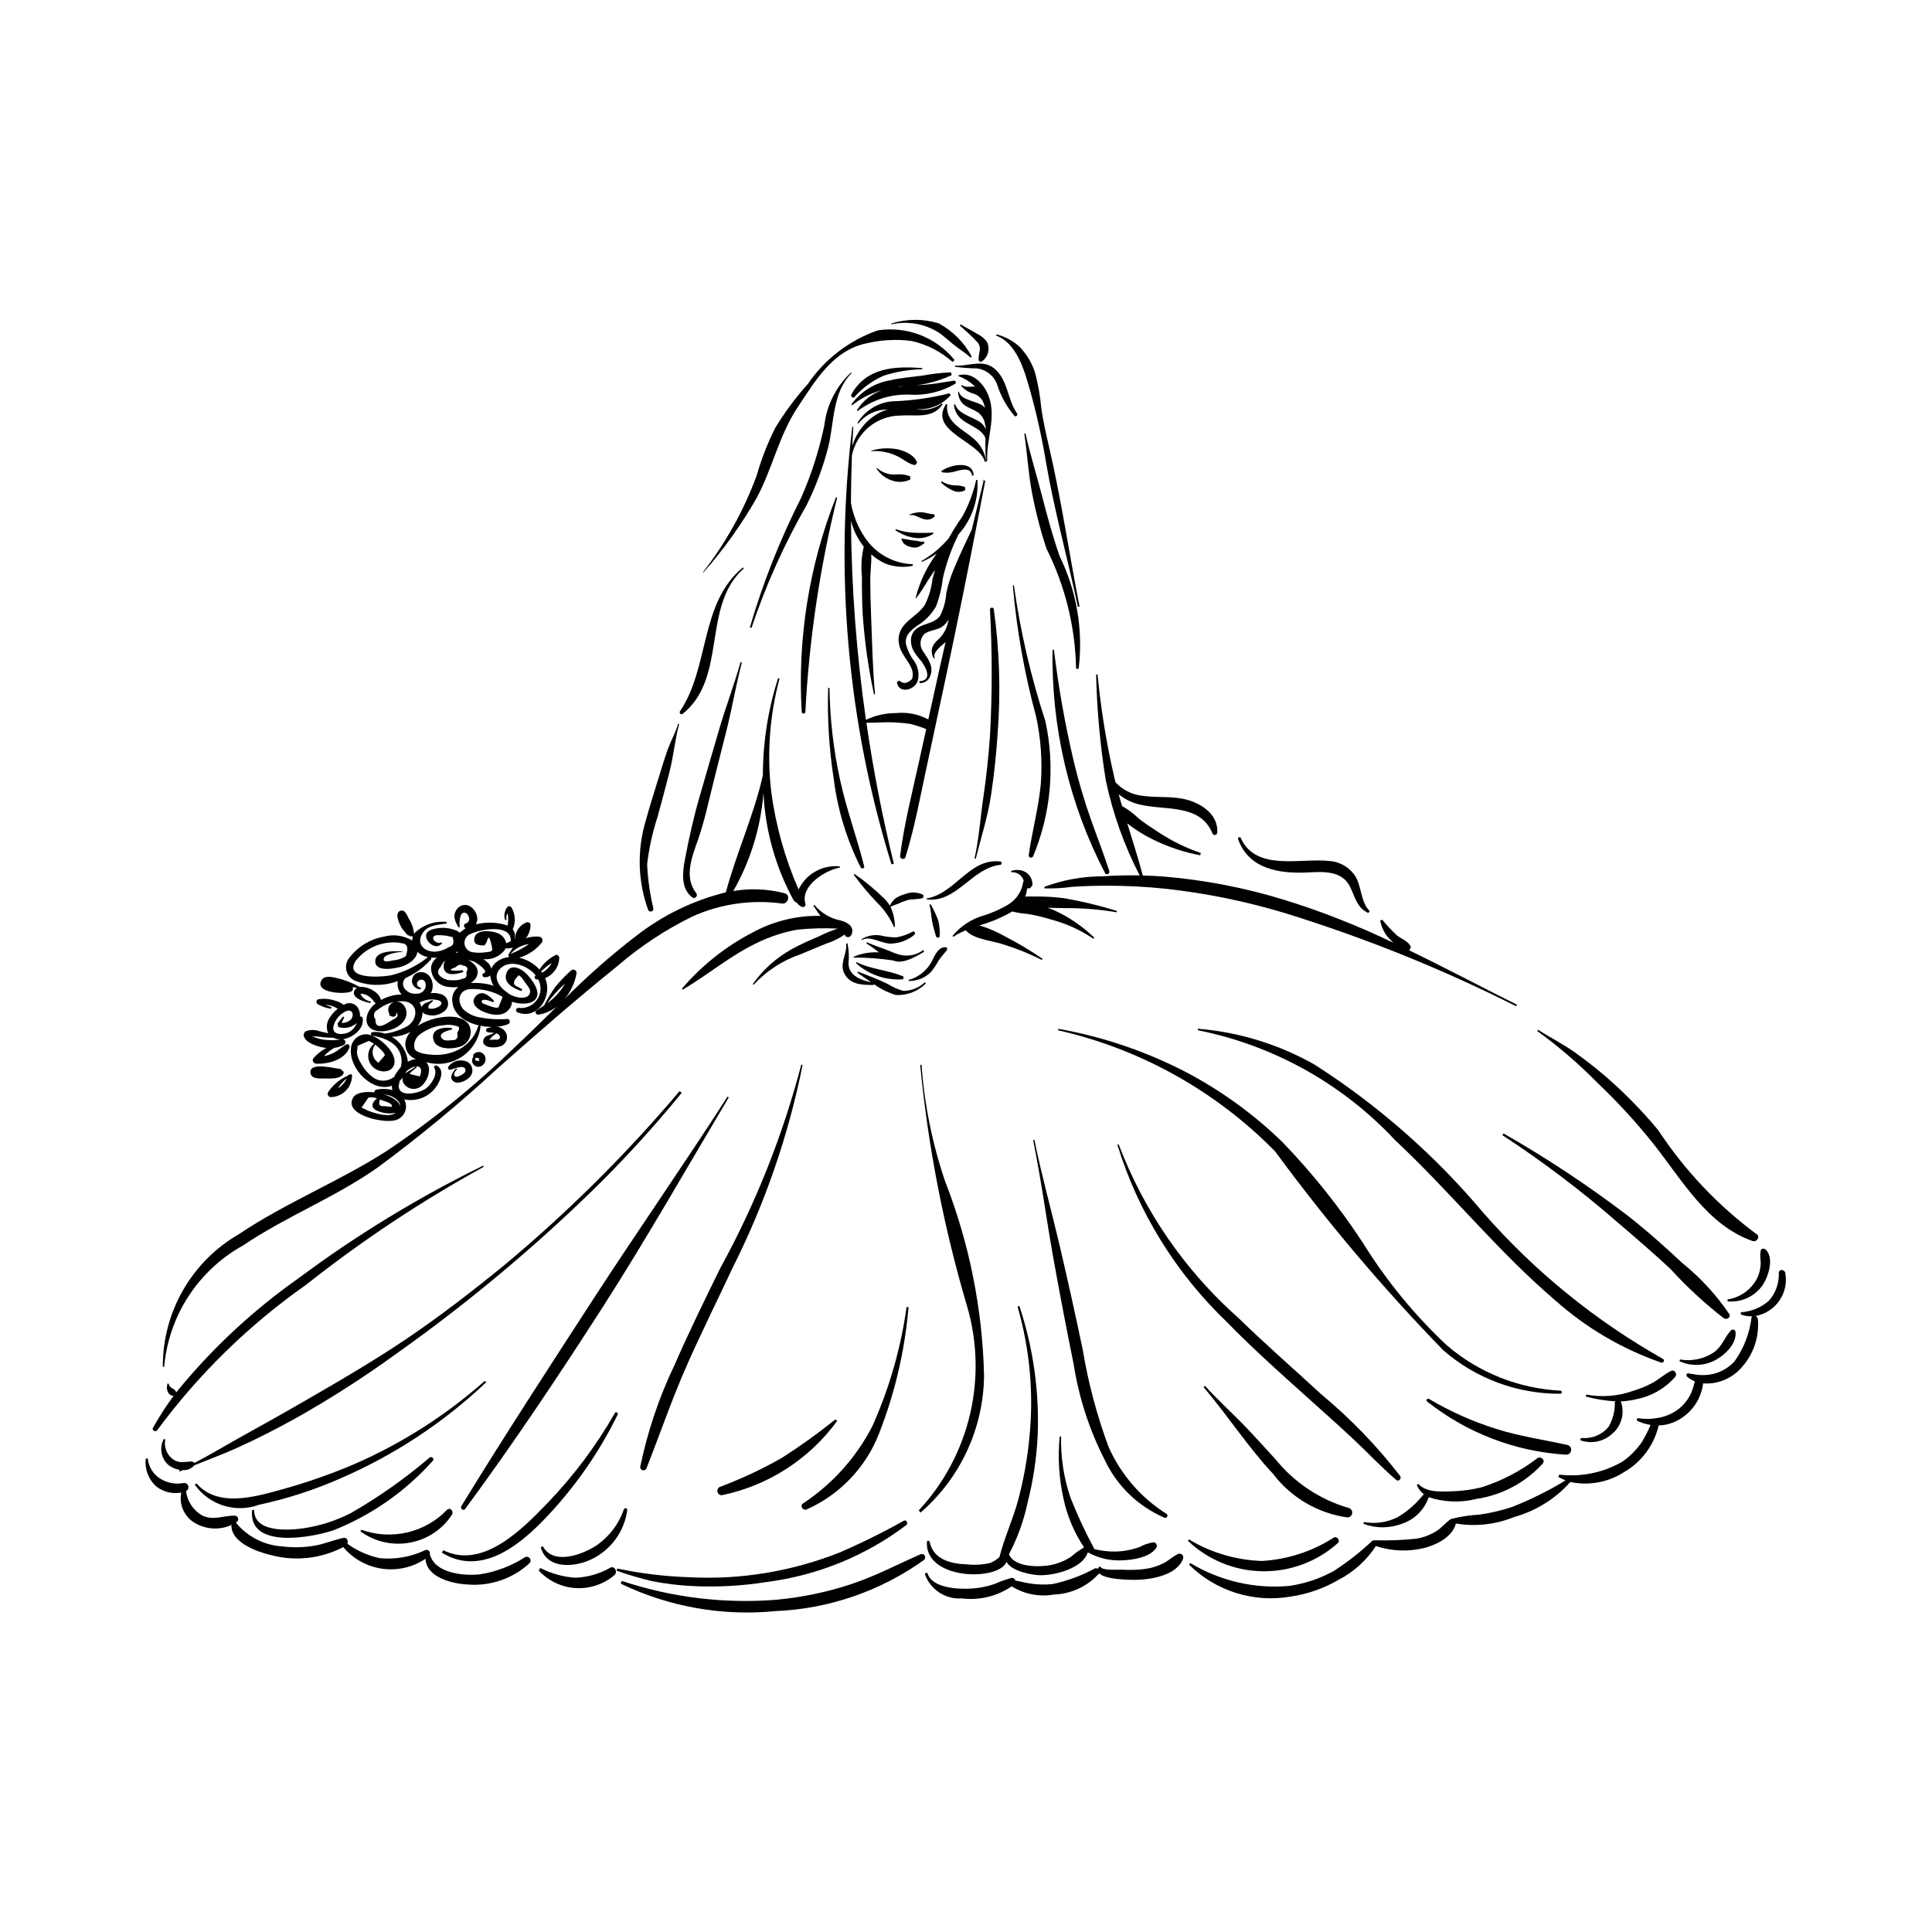 <?xml version="1.0" encoding="UTF-8"?>
<!-- Uploaded to: ICON Repo, www.iconrepo.com, Generator: ICON Repo Mixer Tools -->
<svg fill="#000000" width="800px" height="800px" version="1.1" viewBox="144 144 512 512" xmlns="http://www.w3.org/2000/svg">
 <g>
  <path d="m406.04 249.05c-1.148-3.207-4.363-6.723-8.07-5.57v0.195c1.676 0.586 3.199 1.547 4.453 2.809l-0.066-0.012c-1.039-0.102-2.578 0.344-3.426-0.445l-0.203 0.211c0.816 1 1.926 1.715 3.172 2.043 1.523 0.441 2.672 1.695 2.977 3.25l0.07 0.09 0.082 0.461-0.402-0.414c-1.57-1.398-6.059-1.539-6.496-3.867l-0.188 0.023c-0.074 1.645 0.82 3.184 2.285 3.934 0.938 0.551 1.98 0.879 2.887 1.492l-0.004 0.004c1.16 0.816 1.883 2.113 1.977 3.527l0.129 0.203-0.012 0.758v-0.004c-0.332-0.859-0.945-1.578-1.738-2.047-1.984-1.285-5.566-2.016-6.34-4.547l-0.324 0.09c0.16 1.766 1.121 3.359 2.606 4.324 1.684 1.195 5.094 2.438 5.742 4.594h0.004c-0.059 2.031-0.004 4.062 0.16 6.086l0.312-0.043c-0.293-5.785 2.465-11.414 0.414-17.145z"/>
  <path d="m388.43 241.55c-7.352-0.555-14.746-0.191-18.789 6.926-0.27 0.473 0.281 1.23 0.766 0.758 2.16-2.434 4.816-4.371 7.793-5.684 3.312-1.051 6.758-1.625 10.234-1.703z"/>
  <path d="m405.11 271.37-0.43-0.051-0.035 0.145v-0.008l-0.246-0.258-0.066 0.066 0.258 0.246h0.047l-3.106 12.828c-1.664 3.57-3.418 7.102-4.883 10.777-0.793 1.922-1.41 3.91-1.848 5.941-0.141 2.117-0.699 4.188-1.637 6.09-1.93 2.82-6.648 1.715-7.648 5.586v-0.004c-0.27 1.375-0.008 2.801 0.734 3.992 0.488 0.801 1.059 1.555 1.699 2.242 1.031 1.242 3.606 5.359-0.277 5.562l0.004 0.492c2.559 0.141 3.629-2.602 2.973-4.762-0.301-0.859-0.711-1.676-1.223-2.43l-0.938-1.418c-0.871-1.398-0.68-3.211 0.473-4.394 1.43-1.117 3.629-0.93 5.098-2.215 0.547-0.484 1.008-1.062 1.363-1.699l-0.184 0.785c-0.34 1.645-1.148 3.152-2.332 4.344-0.656 0.527-1.211 1.164-1.648 1.887-0.516 1.09-0.43 2.371 0.223 3.391l0.254-0.152c-0.668-1.293 1.273-2.852 2.848-4.195l-1.551 6.84-3.023 13.664h0.004c-2.652-1.422-5.676-2.008-8.668-1.68-2.719-0.004-5.406 0.605-7.859 1.793-2.512-17.477-3.84-35.102-3.969-52.754 0.602 2.363 1.668 4.582 3.137 6.527l0.258 0.316c-0.617 2.606-0.781 5.293-0.492 7.953-0.016 3.316 0.031 6.641 0.203 9.953 0.488 7.144 1.488 14.246 2.992 21.25l0.285-0.039c-0.645-6.766-0.781-13.645-1.043-20.441-0.133-3.484-0.227-6.973-0.215-10.457 0.008-1.859 0.371-4.121 0.238-6.168v-0.004c1.074 0.941 2.266 1.738 3.547 2.367 2.375 0.961 4.981 1.191 7.488 0.668l-0.059-0.414v-0.004c-5.082-0.184-9.77-2.789-12.609-7.008-1.891-2.793-3.168-5.957-3.746-9.285 0.023-4.176 0.109-8.355 0.262-12.531 1.238-6.102 6.57-10.512 12.797-10.578 4.086-0.289 8.547 0.965 11.258-2.961l-0.25-0.246c-1.93 1.453-4.391 2.004-6.754 1.508 3.465 0.289 6.859-1.094 9.141-3.719l-0.367-0.469c-4.961 1.25-10.043 1.957-15.16 2.113-3.801 0.344-7.215 2.473-9.199 5.734l0.23 0.172h-0.004c1.879-2.375 4.75-3.75 7.777-3.727-0.879 0.246-1.727 0.594-2.523 1.035-3.312 1.887-5.762 4.984-6.832 8.641l0.254-5.09-0.258-0.031c-4.773 38.957-1.238 78.484 10.379 115.98l0.625-0.168c-3.023-12.332-5.445-24.781-7.273-37.352 2.539 0.008 5.066-0.234 7.609-0.09 1.355 0.059 2.707 0.191 4.047 0.391 1.426 0.363 2.828 0.82 4.191 1.371l-1.914 8.66c-1.812 8.262-3.941 16.535-5 24.938-0.102 0.805 1.156 1.168 1.41 0.355 2.438-7.82 3.902-15.941 5.629-23.941 1.824-8.477 3.641-16.957 5.441-25.438 2.883-13.621 5.641-27.266 8.273-40.941l0.035-0.125v-0.062z"/>
  <path d="m387.04 266.7c-0.469-2.012-3.203-3.168-5.039-3.598h0.004c-2.367-0.477-4.816-0.363-7.129 0.332l0.035 0.125c2.371-0.164 4.742 0.297 6.879 1.336 1.531 0.695 3.035 2.18 4.719 2.352z"/>
  <path d="m393.47 268.86 0.078 0.281c1.043 0.207 2.117 0.176 3.148-0.094 1.621-0.359 4.492-1.59 4.938 1.02l0.383-0.055c-0.141-4.211-6.422-2.82-8.547-1.152z"/>
  <path d="m385.22 270.24c-1.18-0.473-2.453-0.645-3.715-0.504-1.855 0.156-3.691-0.461-5.082-1.703l-0.145 0.113c0.914 1.473 2.309 2.586 3.949 3.144 1.625 0.617 3.43 0.543 4.996-0.215z"/>
  <path d="m399.71 273.05c-0.891-0.301-1.824-0.441-2.762-0.414-1.211-0.059-2.383-0.434-3.406-1.082l-0.203 0.262c0.93 0.941 2.035 1.691 3.254 2.207 1.035 0.48 2.238 0.426 3.223-0.145z"/>
  <path d="m391.57 280.29c-1.176-0.035-2.356-0.508-3.559-0.551v-0.004c-1.039 0.02-2.062 0.234-3.023 0.637l0.043 0.148c1.371-0.301 2.594 0.805 3.906 1.082 1 0.285 2.074-0.012 2.785-0.766z"/>
  <path d="m402.14 260.36c-2.949-2.644-7.668-4.383-7.125-9.168l-0.293-0.117c-4.801 7.289 9.074 9.957 10.25 15.316l0.352-0.051c-0.262-2.328-1.402-4.465-3.184-5.981z"/>
  <path d="m396.79 244.89c-2.41 0.332-4.731 0.812-7.168 1.016-2.621 0.219-5.277 0.281-7.887 0.621l1.039-0.172c4.641 0.016 9.227-0.988 13.438-2.941l-0.203-0.75h0.004c-2.531 0.129-5.047 0.418-7.539 0.875-2.852 0.359-5.719 0.59-8.523 1.23-4.16 0.688-7.879 3-10.336 6.43l0.203 0.203v-0.004c2.379-1.91 5.144-3.285 8.105-4.027-2.848 0.914-5.277 2.816-6.844 5.363l0.203 0.203-0.004-0.004c3.957-3 8.832-4.535 13.797-4.348 4.215 0.266 8.414-0.738 12.059-2.879 0.156-0.129 0.211-0.348 0.133-0.539-0.078-0.188-0.273-0.301-0.477-0.277z"/>
  <path d="m402.7 271.16c-0.754 3.43-2.004 6.731-3.703 9.805-1.301 1.812-2.492 3.703-3.562 5.664-2.039 2.434-4.5 4.484-7.262 6.059l0.125 0.215v-0.004c1.383-0.602 2.703-1.34 3.941-2.195-2.644 3.539-4.555 7.574-5.613 11.867l0.094 0.039c1.57-1.953 2.769-4.227 4.18-6.301l0.906-1.305-0.699 2.519h0.004c-0.281 2.359-0.965 4.656-2.023 6.785-2.051 3.199-6.477 4.402-6.945 8.664v0.004c-0.086 1.504 0.305 3 1.109 4.277 0.664 1.219 1.605 2.285 2.16 3.566h-0.004c0.508 0.953 0.617 2.062 0.312 3.098-1.258 1.258-2.379 1.41-3.363 0.449l-0.668 0.395c0.426 3.203 4.617 2.215 5.504-0.258 0.484-1.785 0.168-3.691-0.863-5.227-1.066-1.383-1.832-2.973-2.254-4.664-0.254-2.293 1.219-3.481 2.891-4.723h-0.004c2.09-1.254 3.828-3.012 5.062-5.113 0.922-2.391 1.535-4.894 1.82-7.441 0.91-4.066 2.316-8.008 4.184-11.73l1.008-1.211c2.867-3.777 4.285-8.461 3.988-13.195z"/>
  <path d="m391.29 285.14c-1.656 0.098-3.312 0.113-4.973 0.043-1.676-0.047-3.332-0.367-4.906-0.949l-0.141 0.25c1.457 1.031 3.133 1.723 4.891 2.019 1.812 0.328 3.676-0.051 5.211-1.062z"/>
  <path d="m388.87 287.52c-0.586 0.059-1.18-0.004-1.746-0.176l-1.574-0.168-1.355-0.27-1.223-0.168-0.129 0.172c0.309 0.383 0.297 0.777 0.707 1.152 0.508 0.445 1.121 0.754 1.785 0.902 0.645 0.184 1.328 0.188 1.973 0.012 0.617-0.285 1.191-0.648 1.719-1.074z"/>
  <path d="m369.52 242.72c-3.945 3.695-6.449 8.672-7.07 14.043-1.367 6.566-3.418 12.969-6.113 19.109-5.59 11.027-10.145 22.547-13.617 34.41l0.441 0.109c3.769-11.273 8.648-22.145 14.562-32.461 2.473-4.965 4.418-10.176 5.797-15.551 1.562-6.465 1.082-14.484 6.156-19.465z"/>
  <path d="m365.55 275.76c-7.141 18.094-10.238 37.531-9.082 56.945 0.043 0.234 0.246 0.406 0.484 0.402 0.238-0.004 0.441-0.176 0.477-0.41 0.996-19.164 3.816-38.188 8.422-56.816z"/>
  <path d="m413.52 253.55c-2.461-3.5-2.359-8.312-5.488-11.422-3.254-3.234-7.031-1.031-10.941-1.223l-0.031 0.293c1.918 0.262 3.852 0.406 5.789 0.434 2.492 0.289 4.598 1.977 5.422 4.344 0.961 3.027 2.519 5.832 4.586 8.25 0.41 0.371 0.961-0.258 0.664-0.676z"/>
  <path d="m424.8 291.37c-1.812-5.254-3.277-10.578-4.66-15.961-1.41-5.504-3.144-10.992-4.379-16.535l-0.312 0.043c0.781 5.262 1.074 10.547 2.066 15.789h0.004c0.949 4.977 2.223 9.883 3.812 14.691 4.906 9.789 7.582 20.547 7.832 31.496-0.051 0.473 0.605 0.523 0.715 0.086v-0.004c1.191-10.152-0.574-20.43-5.078-29.605z"/>
  <path d="m388.73 381.19c-1.504-0.805-3.289-0.898-4.863-0.246-0.941 0.242-1.832 0.645-2.637 1.188-0.586 0.527-1.062 1.164-1.41 1.871-0.426-0.688-0.93-1.324-1.504-1.891-2.434-2.379-5.055-4.551-7.844-6.504l-0.219 0.219v0.004c1.871 2.543 3.898 4.965 6.074 7.254 1.953 1.875 3.516 4.121 4.598 6.606l0.234-0.062c-0.012-1.844-0.414-3.66-1.176-5.34 0.66-0.305 1.344-0.566 2.035-0.789 0.773-0.379 1.574-0.695 2.398-0.945 1.391-0.359 2.859-0.145 4.215-0.586z"/>
  <path d="m392.68 388.05c-0.551-1.539-1.242-3.023-2.07-4.434l-0.301 0.125c0.402 1.418 0.453 2.992 0.711 4.445 0.238 1.355 0.668 2.562 1.008 3.887 0.129 0.492 0.98 0.605 0.988-0.012l-0.004 0.004c0.094-1.348-0.02-2.699-0.332-4.016z"/>
  <path d="m388.7 395.76c-1.676 1.254-3.801 1.742-5.852 1.348-0.961-0.215-1.891-0.531-2.781-0.945-2.066-0.863-4.277-1.488-6.281-2.453l-0.172 0.301v0.004c1.164 0.73 2.281 1.523 3.352 2.383-2.316-0.148-4.637 0.242-6.773 1.148l0.062 0.227c3.477-0.02 6.953 0.234 10.391 0.754l0.66 0.203c2.438 0.609 5.543-1.324 7.594-2.496z"/>
  <path d="m385.86 390.89c-1.336 0.746-2.785 1.258-4.289 1.52-1.438 0.004-2.867-0.168-4.262-0.508-1.742-0.289-3.527 0.07-5.019 1.016l0.145 0.188c2.207-1.336 5.512 1.25 8.035 0.938h0.004c2.152-0.129 4.207-0.945 5.859-2.332 0.355-0.355 0.066-1.047-0.473-0.82z"/>
  <path d="m383.45 402.8c-3.938-1.715-8.539-1.867-12.457-3.82l-0.145 0.262h-0.004c3.41 3.086 7.938 4.629 12.52 4.273z"/>
  <path d="m394.49 395.02c-1.824 0.027-2.621 1.945-3.348 3.332-1.227 2.629-3.551 4.59-6.356 5.352v0.262-0.004c2.231 0.062 4.383-0.805 5.945-2.394 0.75-0.91 1.406-1.895 1.961-2.934 0.652-1.059 1.512-1.867 2.242-2.852h0.004c0.109-0.156 0.117-0.363 0.023-0.527-0.098-0.164-0.281-0.258-0.473-0.234z"/>
  <path d="m389.09 404.3c-1.543 1.477-3.598 2.301-5.734 2.293-1.434-0.402-2.801-1.012-4.059-1.812-2.578-1.25-5.238-2.254-7.902-3.289l-0.172 0.301 3.648 2.519c-2.789-0.574-6.019-1.781-6.008-5.094 0.18-1.75 0.09-3.519-0.266-5.242l-0.352 0.102c0.324 2.922-2.066 5.398-0.289 8.262 1.66 2.68 4.676 2.676 7.481 2.684l0.27-0.145c1.73 1.234 3.648 2.184 5.68 2.805 2.965 0.16 5.859-0.945 7.961-3.043z"/>
  <path d="m440 385.41c-4.633-1.441-9.355-2.578-14.141-3.398-2.473-0.312-4.965-0.453-7.457-0.418-0.938 0-1.844-0.043-2.719 0.02 0.277-0.695 0.449-1.43 0.512-2.176l0.875-0.066-0.07 0.023 0.617-0.816h-0.004c0.07-1.43-0.66-2.781-1.895-3.508-1.16-0.602-2.519-0.695-3.75-0.258l0.047 0.336c1.277-0.105 2.492 0.57 3.078 1.715l0.203 0.586-0.133 0.266-0.004-0.004c-0.328 2.356-1.648 4.457-3.625 5.773l-0.078 0.027-0.328 0.25h-0.004c-2.004 1.188-4.137 2.137-6.356 2.832-3.277 0.91-6.191 2.809-8.348 5.441l0.23 0.227c1.039-0.695 2.152-1.273 3.32-1.719l0.047 0.074c1.941 2.242 6.598 2.621 9.363 3.508v-0.004c3.691 1.117 7.277 2.547 10.727 4.273l0.172-0.301c-3.234-2.211-6.606-4.219-10.086-6.016-2.098-1.191-4.324-2.141-6.637-2.828 3.043-0.863 5.965-2.106 8.699-3.695 1.305 0.328 2.637 0.539 3.981 0.633 2.164 0.355 4.297 0.863 6.391 1.52 3.977 1.055 7.746 2.773 11.152 5.082l0.219-0.293v0.004c-3.156-3.07-6.828-5.562-10.848-7.363l-1.488-0.566 4.422 0.094c4.633-0.043 9.262 0.324 13.828 1.102z"/>
  <path d="m409.07 372.3c-8.141-0.965-11.934 8.547-19.48 9.789v0.262c7.941 0.961 11.945-8.332 19.488-9.152v-0.004c0.219-0.035 0.383-0.227 0.379-0.449 0-0.223-0.164-0.414-0.387-0.445z"/>
  <path d="m407.36 305.42c-0.059-0.258-0.305-0.43-0.566-0.391-0.262 0.035-0.453 0.266-0.441 0.531 0.613 11.176 0.613 22.379 0 33.555-0.387 5.348-0.949 10.68-1.73 15.988-0.801 5.434-1.176 11.051-2.356 16.41l0.324 0.039c1.398-5.644 3.156-10.977 4.031-16.75 0.828-5.481 1.418-10.988 1.77-16.523v-0.008c0.836-10.957 0.492-21.969-1.031-32.852z"/>
  <path d="m421.03 335.08c-3.84-11.719-6.629-23.758-8.336-35.969l-0.285 0.039c1.02 11.758 3.09 23.398 6.18 34.789 1.262 5.867 1.676 11.883 1.234 17.867-0.594 6.367-2.328 12.512-3.203 18.824h-0.004c-0.023 0.301 0.168 0.574 0.461 0.645 0.289 0.074 0.594-0.074 0.711-0.348 4.731-11.336 5.859-23.848 3.242-35.848z"/>
  <path d="m366.57 373.6c-3.383-0.352-6.738 0.898-9.066 3.379-0.758 0.816-1.391 1.738-1.879 2.738-3.609-8.242-6.047-16.949-7.234-25.867-1.18-10.051-0.434-20.234 2.191-30.008l-0.363-0.145c-2.676 8.32-4.039 17.008-4.047 25.746-2.375 10.59-7.012 20.59-9.816 31.035-8.68 2.144-16.805 6.102-23.844 11.609-6.652 5.113-12.949 10.664-18.859 16.613 1.621-1.949 2.707-4.285 3.148-6.781 0.031-0.344-0.141-0.676-0.441-0.848-0.305-0.168-0.676-0.148-0.957 0.059-1.484 1.32-2.871 2.754-4.144 4.281-1.16 1.598-2.184 3.289-3.07 5.051l-2.008 1.297c-0.57 0.344-0.109 1.227 0.48 1.145 1.809-0.285 3.516-1.043 4.938-2.199-3.781 3.711-7.543 7.441-11.414 11.043-10.445 10.137-21.785 19.301-33.887 27.387-12.57 8.027-26.578 13.602-38.949 21.91-6.176 3.559-11.297 8.688-14.844 14.867-3.547 6.18-5.394 13.191-5.352 20.316h0.352c1.191-13.539 9.035-25.602 20.93-32.18 11.41-7.719 24.379-12.695 35.66-20.656 11.043-8.145 21.625-16.891 31.703-26.199 10.426-9.227 20.918-18.387 31.758-27.133v0.004c6.039-5.223 12.723-9.645 19.887-13.16 7.473-3.375 15.746-4.57 23.867-3.453 1.531 0.195 2.258-2.273 0.684-2.707-4.461-1.18-9.125-1.387-13.672-0.609 4.555-7.961 7.285-16.832 8-25.98 0.488 10.023 3.254 19.801 8.086 28.594l0.906 0.629h0.004c0.297 0.453 0.738 0.793 1.254 0.965 0.25 0.09 0.527 0.027 0.711-0.164 0.188-0.188 0.246-0.465 0.152-0.715-1.41-4.711 5.312-8.867 9.141-9.547zm-77.574 36.293h0.004c1.375-1.93 2.977-3.684 4.769-5.234-1.199 2.066-2.828 3.848-4.769 5.234z"/>
  <path d="m366.82 387.95c-2.746-0.535-5.223-2-7.008-4.152l-0.258 0.203c0.637 0.949 1.211 1.879 1.898 2.719h-0.004c-6.098-0.133-12.129 1.293-17.523 4.144-7.344 3.742-13.879 8.895-19.227 15.164l0.23 0.227c6.727-3.93 12.621-9.039 19.727-12.398h-0.004c3.375-1.645 6.957-2.82 10.645-3.492 3.566-0.363 7.156-0.457 10.734-0.273-1.719 0.551-3.391 1.234-5.004 2.051-2.43 1.043-4.863 2.098-7.18 3.379l0.004 0.004c-4.109 2.266-7.648 5.43-10.355 9.262l0.23 0.172c3.441-3.711 7.758-6.504 12.555-8.121 2.195-0.945 4.422-1.832 6.629-2.75 1.773-0.562 3.453-1.387 4.988-2.441 0.086 0.906 1.359 0.891 1.699 0.168 1.02-2.168-0.922-3.371-2.777-3.863z"/>
  <path d="m373.02 373.62c-1.906-7.664-4.676-15.047-6.356-22.793v0.004c-1.773-8.051-2.727-16.262-2.84-24.504l-0.352-0.039c-0.258 8.113 0.242 16.234 1.496 24.258 1.023 8.125 3.434 16.016 7.125 23.328 0.242 0.43 1.07 0.328 0.926-0.254z"/>
  <path d="m370.46 280.09-0.016 0.117z"/>
  <path d="m396.96 239.4c-4.902-6.055-12.656-9.043-20.355-7.844-7.559 2.644-14.07 7.644-18.574 14.27-3.231 3.598-6.117 7.492-8.609 11.633-2.031 4.043-3.676 8.266-4.91 12.617-3.394 9.195-8.188 17.812-14.207 25.547l0.113 0.086c5.363-6.086 10.09-12.703 14.109-19.75 4.176-7.781 5.945-16.66 10.883-24.059 4.637-6.953 9.254-14.957 18.043-16.879v0.004c3.957-0.957 8.059-1.184 12.098-0.668 4.051 0.895 7.805 2.816 10.898 5.574z"/>
  <path d="m401.52 238.49c-2-3.742-5.059-6.805-8.797-8.816-4.098-1.242-8.48-1.211-12.562 0.09l0.027 0.195c4.348-0.973 8.898-0.172 12.652 2.219 1.355 0.957 2.57 2.074 3.848 3.129 1.477 1.223 3.148 2.152 4.535 3.481z"/>
  <path d="m405.52 234.55c-0.648-0.867-1.496-1.562-2.473-2.027-1.461-0.891-3-1.652-4.449-2.555l-0.23 0.301c1.527 1.352 3.16 2.82 4.551 4.305 1.488 1.59 0.301 2.996 0.422 4.824 0.031 0.195 0.164 0.359 0.348 0.434 0.18 0.074 0.391 0.051 0.551-0.066 1.66-1.18 2.207-3.398 1.281-5.215z"/>
  <path d="m421.98 262.29c-0.781-3.363-1.547-6.785-2.039-10.203-0.277-3.094-0.812-6.16-1.598-9.168-0.812-2.672-2.262-5.102-4.227-7.082-1.715-1.547-3.781-2.652-6.016-3.223l-0.129 0.316c5.508 2.004 7.484 9.258 8.93 14.246h0.004c1.812 6.457 3.266 13.012 4.348 19.629 2.223 12.805 5.719 25.312 8.398 38.02l0.441-0.062c-2.777-14.164-4.836-28.398-8.113-42.473z"/>
  <path d="m340.9 294.37c-11.5 9.363-8.844 26.547-16.691 38.117-0.301 0.449 0.246 1.059 0.699 0.695 11.992-9.613 4.938-28.504 16.199-38.539z"/>
  <path d="m323.75 335.75c-0.707 2.375-1.863 4.356-2.711 6.648-0.77 2.074-1.398 4.203-2.059 6.316-1.367 4.379-2.746 8.766-3.973 13.188v0.004c-2.203 7.629-1.938 15.762 0.758 23.234 0.148 0.328 0.512 0.496 0.859 0.402 0.344-0.094 0.57-0.426 0.531-0.781-0.926-3.859-1.48-7.801-1.66-11.762 0.512-4.305 1.453-8.547 2.809-12.664 1.051-3.941 2.133-7.875 3.137-11.832 1.062-4.195 1.426-8.539 2.555-12.656z"/>
  <path d="m340.25 319.47c-1.621 5.856-3.828 11.617-5.555 17.461-1.793 6.047-3.527 12.109-5.285 18.164-1.613 5.582-2.836 11.055-3.914 16.758-0.637 3.363-1.094 7.617 1.953 9.961v0.004c0.312 0.223 0.738 0.184 1.008-0.09 0.27-0.27 0.305-0.699 0.078-1.008-3.445-4.356-1.031-9.906 0.559-14.523 1.68-4.879 2.731-10.008 4-15.004 1.211-4.773 2.426-9.547 3.609-14.328 1.41-5.711 2.383-11.586 3.891-17.258z"/>
  <path d="m437.96 374.8c-1.488-4.606-3.289-9.184-4.902-13.758v0.004c-1.762-5.016-3.266-10.113-4.504-15.281-2.297-9.758-4.051-19.637-5.25-29.594l-0.363 0.051c-0.359 20.59 4.43 40.941 13.934 59.211 0.43 0.625 1.297 0.016 1.086-0.633z"/>
  <path d="m545.99 410.25c-9.559-4.769-19.016-9.789-28.629-14.445l0.203-0.062 0.324-0.797c-0.484-1.445-2.637-2.188-3.75-3.113-1.363-1.281-2.644-2.648-3.828-4.094l-0.535 0.227-0.004-0.004c0.375 2.047 1.398 3.918 2.922 5.332l0.543 0.543c-9.363-4.512-19.047-8.32-28.973-11.387-10.465-3.219-21.25-5.293-32.164-6.18-1.742-0.125-3.488-0.211-5.238-0.258-1.25-4.637-2.711-9.215-4.121-13.809 2.074 1.637 4.32 3.051 6.691 4.219 4 1.988 8.254 3.414 12.645 4.238l0.152-0.605c-4.106-1.402-8.004-3.34-11.605-5.758-1.664-1.082-3.312-2.176-4.879-3.398-1.316-1.281-2.793-2.391-4.391-3.297l-0.895-3.125v0.004c1.562 1.273 3.387 2.188 5.34 2.676 6.82 1.738 16.289-0.32 19.535 7.758 0.117 0.262 0.395 0.414 0.68 0.375 0.285-0.039 0.508-0.262 0.551-0.547 0.441-5.141-4.746-8.234-9.168-9.07-3.734-0.707-7.582-0.234-11.32-0.879h-0.004c-2.484-0.406-4.762-1.641-6.461-3.5l-0.316-1.277c-2.07-8.988-3.551-18.105-4.434-27.293l-0.375 0.051-0.004 0.004c0.219 9.41 1.078 18.793 2.578 28.086 1.848 8.742 4.863 17.195 8.969 25.129-3.293-0.066-6.59 0.008-9.875 0.242-5.254 0.004-10.465 0.949-15.383 2.789l0.059 0.414h-0.004c2.457 0.051 4.914-0.09 7.348-0.426 3.008-0.203 6.027-0.281 9.043-0.293v0.004c5.191-0.012 10.379 0.254 15.543 0.789 10.941 1.188 21.746 3.406 32.27 6.621 20.906 6.488 41.234 14.699 60.785 24.543z"/>
  <path d="m609.5 471.06c-10.242-7.594-19.07-16.93-26.078-27.586-4.375-5.269-9.191-10.16-14.395-14.613-2.551-2.164-5.211-4.231-7.949-6.156-3.035-2.137-6.336-3.781-9.434-5.789l-0.246 0.324c5.715 4.133 11.066 8.742 16.004 13.777 5.348 5.082 10.34 10.535 14.934 16.312 7.426 9.406 14.195 21.426 26.137 25.559 1.062 0.371 2.113-1.195 1.027-1.828z"/>
  <path d="m272.04 452.91c-17.207 8.422-33.594 18.414-48.957 29.859-12.129 8.543-23.023 18.711-32.383 30.219-0.184-0.527-0.605-0.938-1.137-1.105-0.387-0.289-0.84-0.684-0.812-1.164l-0.391-0.047-0.137 0.93h0.004c-0.016 0.387 0.051 0.77 0.199 1.125 0.211 0.699 0.855 1.18 1.586 1.18-2.004 2.711-3.832 5.543-5.481 8.484-0.359 0.641 0.73 1.25 1.129 0.637v-0.004c10.973-14.875 24.277-27.875 39.398-38.5 14.805-11.723 30.566-22.188 47.109-31.289z"/>
  <path d="m324.09 433.17c-14.145 16.727-29.723 32.184-46.555 46.199-8.312 6.766-16.828 13.375-25.711 19.371-9.168 6.188-18.844 11.777-28.43 17.301-5.125 2.961-10.301 5.828-15.473 8.711-4.109 2.289-8.168 4.746-12.355 6.918l-0.66-0.367c-1.785 0.047-3.375 0.59-5-0.535-1.695-1.188-2.519-3.269-2.098-5.297l-0.387-0.152c-1.238 2.281-0.762 5.113 1.152 6.867 0.914 0.73 2.012 1.203 3.172 1.359l-0.297 0.141 0.121 0.289 0.871-0.375h-0.004c1.168 0.086 2.309-0.387 3.07-1.273l0.008-0.016c3.863-1.559 7.773-3 11.57-4.727 4.949-2.246 9.793-4.719 14.559-7.332 9.469-5.285 18.613-11.133 27.387-17.504 18.031-12.773 35.062-26.898 50.949-42.254 8.75-8.469 16.996-17.449 24.688-26.891z"/>
  <path d="m336.81 434.6c-11.633 18.137-23.98 35.793-35.707 53.871-11.758 18.125-23.547 36.234-34.832 54.648-0.414 0.676 0.516 1.418 1.008 0.758 12.797-17.355 24.773-35.293 36.426-53.445 11.68-18.207 22.352-37.016 33.414-55.602z"/>
  <path d="m356.34 426.17c-4.914 18.781-12.121 36.887-21.461 53.906-4.172 8.488-8.336 16.992-12.121 25.66-4.109 8.59-7.16 17.648-9.09 26.973-0.039 0.426 0.238 0.816 0.652 0.918 0.414 0.105 0.84-0.105 1.008-0.496 3.543-9.043 6.695-18.23 10.621-27.141 3.879-8.801 8.184-17.406 12.254-26.117l0.004-0.004c8.531-16.977 14.754-35.023 18.492-53.656z"/>
  <path d="m394.5 457.16c-3.414-10.008-5.523-20.41-6.277-30.957h-0.363c2.074 21.559 6.207 42.867 12.332 63.637 5.719 19.113 0.883 39.82-12.703 54.426l0.453 0.59c10.566-9.121 16.699-22.344 16.844-36.297-0.41-17.602-3.891-34.996-10.285-51.398z"/>
  <path d="m453.15 545.2c-6.746-4.246-12.078-10.398-15.332-17.672-3.117-8.379-5.422-17.035-6.883-25.852-1.93-9.211-3.965-18.398-6.106-27.559-2.203-9.348-4.781-18.625-6.707-28.031l-0.336 0.047c2.066 10.09 3.422 20.328 5.219 30.469 1.73 9.766 3.617 19.496 5.578 29.215h-0.008c1.391 8.711 4.141 17.145 8.152 25 3.219 6.898 8.863 12.379 15.855 15.391 0.594 0.203 1.133-0.621 0.566-1.008z"/>
  <path d="m439.15 452.66-0.012 0.09z"/>
  <path d="m515.05 535.14c-6.129-7.926-13.109-15.156-20.816-21.562-7.375-6.785-14.926-13.375-22.109-20.367v0.004c-14.121-12.535-24.988-28.309-31.672-45.969l-0.328 0.137c5.5 17.852 15.473 34 28.965 46.918 6.93 7.129 14.367 13.738 21.758 20.379 3.805 3.418 7.625 6.816 11.367 10.297 3.973 3.695 7.676 7.68 11.789 11.215 0.672 0.57 1.504-0.387 1.047-1.051z"/>
  <path d="m557.54 512.54c-11.098-0.559-21.699-4.789-30.133-12.023-8.547-8.016-16.008-17.125-22.184-27.082-6.273-9.586-13.438-18.559-21.395-26.797-7.582-7.359-16.18-13.598-25.527-18.52-10.641-5.516-22.055-9.383-33.855-11.473l-0.047 0.387c21.871 4.969 41.848 16.125 57.551 32.137 13.613 18.539 28.477 36.121 44.492 52.625 8.609 7.523 19.676 11.637 31.109 11.559 0.195-0.035 0.34-0.207 0.336-0.41 0-0.203-0.148-0.371-0.348-0.402z"/>
  <path d="m584.65 504.09c-17.926-10.117-34.004-23.203-47.559-38.691-12.844-15.285-27.934-28.535-44.754-39.289-9.48-5.363-20.016-8.602-30.871-9.484l-0.047 0.391c20.062 4.012 38.359 14.211 52.324 29.164 14.66 13.695 27.227 29.508 42.535 42.531 8.156 7.25 17.66 12.816 27.969 16.391 0.273 0.082 0.562-0.055 0.668-0.32 0.105-0.266-0.012-0.566-0.266-0.691z"/>
  <path d="m602.29 492.25c-3.473-5.117-7.688-9.691-12.508-13.574-4.703-4.402-9.531-8.695-14.609-12.66-10.418-7.918-21.344-15.145-32.707-21.633l-0.332 0.438c10.66 6.965 20.824 14.656 30.422 23.02 4.785 4.074 9.547 8.18 14.152 12.461 4.328 4.758 9.059 9.129 14.145 13.066 0.699 0.449 1.941-0.223 1.438-1.117z"/>
  <path d="m384.26 490.35c-1.516 10.875-4.559 21.488-9.035 31.516-4.269 8.332-10.617 15.418-18.43 20.574-0.906 0.629-0.027 1.926 0.926 1.594 8.809-3.898 15.719-11.125 19.219-20.098 4.223-10.738 6.859-22.031 7.828-33.527z"/>
  <path d="m365.4 520.14c-4.551 3.672-9.305 7.09-14.234 10.234-5.25 2.981-10.727 5.547-16.383 7.668-0.52 0.23-0.789 0.809-0.641 1.355 0.152 0.547 0.684 0.902 1.246 0.836 12.234-2.559 23.086-9.559 30.457-19.648z"/>
  <path d="m501.29 543.59c-7.559-2.227-14.262-6.695-19.223-12.816-2.965-3.195-5.844-6.477-8.895-9.59-3.254-3.324-6.715-6.438-9.816-9.91l-0.402 0.312c6.359 7.496 11.688 15.793 18.426 23.008 4.766 6.273 11.812 10.418 19.609 11.531 0.684 0.047 1.281-0.449 1.359-1.129 0.082-0.676-0.387-1.297-1.059-1.406z"/>
  <path d="m559.3 526.92c-6.301-1.41-12.629-2.277-18.809-4.254l-0.004-0.004c-6.207-1.941-12.168-4.598-17.766-7.918-0.457-0.273-0.965 0.352-0.512 0.68 10.535 8.34 23.371 13.254 36.785 14.082 0.691 0.047 1.301-0.461 1.379-1.148 0.082-0.691-0.391-1.324-1.074-1.438z"/>
  <path d="m506.99 385.46c-2.418-2.418-2.086-6.309-3.762-9.164-1.527-2.414-4.121-3.949-6.973-4.125-7.434-0.863-19.43 2.863-23.43-6.078h-0.004c-0.082-0.199-0.309-0.289-0.508-0.207-0.195 0.086-0.289 0.312-0.203 0.508 2.82 7.879 10.785 9.16 18.254 8.82 4.305-0.203 9.309-0.621 11.473 3.906 1.289 2.695 1.805 5.531 4.793 6.832z"/>
  <path d="m240.01 413.51-0.617-0.164c0.047-0.512-0.02-1.027-0.203-1.508-0.219-0.84-0.832-1.523-1.645-1.828-0.812-0.305-1.727-0.195-2.441 0.297-0.707-0.531-1.512-0.918-2.367-1.141-1.395-0.457-2.871-0.582-4.32-0.363-0.301 0.059-0.531 0.305-0.566 0.605-0.035 0.305 0.129 0.598 0.406 0.727 1.082 0.645 2.289 1.051 3.543 1.184l0.047-0.402-1.629-0.676c0.797 0.078 1.582 0.266 2.328 0.559l0.965 0.512h-0.004c-0.773 0.605-1.445 1.332-1.98 2.156-0.973 1.234-1.188 2.902-0.566 4.344l0.012 0.02-2.402-0.578c-1.23-0.457-2.594-0.398-3.781 0.16l-0.344 0.844c0.223 1.859 2.883 2.781 4.449 3.191l1.57 0.289-0.004-0.004c-1.285 0.684-2.434 1.594-3.387 2.691-0.195 0.258-0.238 0.602-0.109 0.902 0.125 0.297 0.402 0.504 0.727 0.543 3.074 0.227 7.832-0.996 8.926-4.316 0.148-0.453-0.301-1.047-0.801-0.785-1.211 0.637-2.164 1.625-3.391 2.246h-0.004c-0.816 0.414-1.688 0.707-2.59 0.875 0.801-0.859 1.727-1.598 2.746-2.188 0.871-0.117 1.715-0.375 2.504-0.766 0.324-0.148 0.516-0.496 0.461-0.848-0.051-0.355-0.328-0.633-0.684-0.684 2.613-0.328 6.066-3.004 5.152-5.894zm-9.746 6.074c-1.223-0.117-2.414-0.445-3.519-0.969 0.996 0.02 1.992 0.113 2.981 0.273 0.863 0.066 1.715 0.133 2.578 0.125 0.668 0.309 1.398 0.457 2.133 0.426-1.379 0.23-2.781 0.277-4.172 0.145zm6.695-2.336c-1.477 1.086-5.356 1.395-4.527-1.52 0.531-1.742 1.816-3.148 3.496-3.844 1.676-0.422 1.891 1.328 1.102 2.266h0.004c-0.676 0.645-1.582 0.98-2.512 0.926l0.707-1.469-0.238-0.227c-0.586 0.586-1.109 1.234-1.559 1.93l0.238 0.852v0.004c1.699 0.551 3.562 0.145 4.871-1.066-0.312 0.852-0.863 1.598-1.586 2.148z"/>
  <path d="m237.26 428.92-0.215-0.281-0.023 0.012-0.762 0.262-0.051 0.133c-2.109 0.91-3.918 2.406-5.207 4.309-0.199 0.281-0.215 0.656-0.039 0.957 0.176 0.297 0.512 0.465 0.855 0.43 3.059-0.129 5.473-2.641 5.473-5.703zm-3.746 3.519h-0.004c0.648-1.008 1.453-1.898 2.387-2.648-0.508 1.105-1.34 2.027-2.383 2.644z"/>
  <path d="m292.21 397.88c0.004-0.48-0.48-1.066-1.008-0.762-1.727 0.871-3.188 2.188-4.231 3.816-1.43-1.555-3.297-2.648-5.356-3.141 2.352-0.688 4.434-2.086 5.961-4 0.211-0.285 0.254-0.656 0.113-0.98-0.137-0.324-0.438-0.551-0.785-0.598-1.191-0.105-2.387 0.039-3.516 0.422 0.746-0.98 1.168-2.172 1.211-3.402 0.023-0.27-0.09-0.527-0.305-0.691-0.215-0.16-0.496-0.199-0.746-0.102-1.762 0.652-2.961 2.297-3.035 4.172l0.035 0.074-0.172 0.125-0.004 0.004c0.238-0.879 0.059-1.816-0.488-2.539 0.812-1.844 0.703-3.957-0.289-5.707-0.211-0.402-0.875-0.629-1.164-0.148h-0.004c-0.746 0.973-0.965 2.254-0.574 3.418l0.387-0.105c-0.137-0.598-0.035-1.227 0.285-1.746 0.121 0.594 0.168 1.203 0.148 1.809l-0.113 1.484c-2.719-0.902-5.637-1.016-8.414-0.332l0.355-1.109h-0.004c0.074-1.562-0.754-3.031-2.133-3.773-1.328-0.605-2.894-0.043-3.535 1.27-0.895 1.602-0.113 3.012 0.68 4.434l0.312-0.086c-0.086-0.891-0.207-4.059 1.41-3.812 0.547 0.082 1.008 0.906 1.094 1.398h0.004c0.137 0.652-0.27 1.297-0.914 1.457-0.676 0.195-0.504 0.957-0.059 1.277l-1.551 1.156-0.461-0.371c-2.18-1.035-4.68-1.191-6.973-0.426-3.824 1.289 0.895 6.379 2.801 3.527l-0.25-0.188c-0.676 0.715-2.906-0.691-1.852-1.648 0.477-0.434 2.754-0.141 3.312-0.07l1.551 0.348c0.516 1.473 0.191 2.356-0.965 2.656v-0.004c-0.883 0.57-1.871 0.957-2.91 1.129-2.496 0.504-5.688-1.109-4.441-4.121 1.152-2.785 4.223-2.887 6.773-3.266v-0.402h0.004c-3.219-0.344-6.418 0.801-8.688 3.106-0.125-1.465-0.617-2.871-1.434-4.094-0.402-0.805-1-2.441-2.211-1.961-1.098 0.434-0.742 1.793-0.465 2.648v-0.004c0.246 0.723 0.57 1.414 0.965 2.066 0.488 0.637 1.016 1.246 1.578 1.824l0.277-0.027 0.246 0.238 0.707 0.027-0.137 1.094c-2.262-1.363-4.988-1.73-7.527-1.016-3.523 0.617-6.691 2.512-8.898 5.324-0.91 0.934-1.297 2.258-1.031 3.535 0.266 1.273 1.145 2.336 2.352 2.828 3.621 1.426 7.644 1.453 11.285 0.074-0.203 1.188 0.105 2.406 0.844 3.359l0.184 0.195c-1.91 0.031-3.785 0.531-5.457 1.453-0.246-0.832-0.762-1.559-1.465-2.066-1.211-0.949-2.711-1.445-4.242-1.406-1.938-1.078-4.019-1.879-6.184-2.371-1.242-0.27-3.133-0.723-3.91 0.656-1.891 3.367 6.312 3.805 7.906 2.922l0.004 0.004c0.203-0.102 0.355-0.285 0.418-0.504 0.062-0.223 0.031-0.457-0.09-0.652l1.109 0.203-0.641 0.742c-0.887 2.062 3.035 3.094 4.344 3.277l0.043-0.363v-0.004c-0.852-0.16-1.633-0.582-2.231-1.211l-0.555-0.875 0.754 0.047 0.004-0.004c1.223 0.289 2.277 1.062 2.918 2.144l0.422 0.375c-1.145 0.801-1.973 1.977-2.348 3.324-1.32 6.082 9.312 4.75 10.422-0.07 0.445-1.938-1.176-4.356-3.367-3.555v-0.004c-0.617 0.215-1.105 0.707-1.312 1.328-0.207 0.625-0.109 1.309 0.262 1.848l-0.082 0.145 0.113 0.262 0.664 0.215c0.336 0.121 0.715 0.012 0.93-0.277 0.219-0.285 0.223-0.68 0.012-0.969 0.824 0.762 0.613 1.426-0.641 1.992l-1.977 1.227c-1.93 0.973-2.852 0.555-2.758-1.266-0.34-0.375-0.477-0.891-0.367-1.383 0.109-0.496 0.457-0.902 0.922-1.094 1.953-1.617 4.445-2.43 6.973-2.281 3.789 0.359 3.863 4.469 1.156 6.449-1.891 1.098-3.981 1.82-6.148 2.121-1.082-0.379-2.234-0.512-3.375-0.395-0.219 0.043-0.379 0.234-0.375 0.457 0 0.223 0.164 0.414 0.383 0.449 3.434 0.641 7.254 2.117 7.715 6.137 0.094 0.77 0.023 1.551-0.207 2.289-0.699 0.738-1.277 1.586-1.711 2.504-1.699 1.359-4.113 1.367-5.816 0.016-1.191-0.926-2.18-2.09-2.902-3.418-0.613-0.914-1.016-1.953-1.184-3.043l0.227-1.785 2.977-1.289 1.367 0.762c-0.996 0.781-1.574 1.98-1.566 3.246 0.012 1.266 0.605 2.457 1.609 3.223 1.766 1.391 5.113 1.242 5.367-1.527 0.281-3.043-4.301-6.953-7.008-7.422h0.004c-1.152-0.148-2.312 0.203-3.184 0.969-0.875 0.77-1.371 1.875-1.371 3.035-0.371 5.269 5.805 11.461 10.863 9.602l0.027 0.652 0.109 0.508c-1.477-0.395-3.031-0.418-4.519-0.066l-0.344 0.66c-2.449-0.289-4.793 0.066-5.566 1.422-2.68 4.691 8.98 7.172 11.77 5.762v-0.004c0.98-0.426 1.73-1.246 2.074-2.258 0.34-1.012 0.234-2.121-0.289-3.055v-0.008c0.754 0.156 1.523 0.211 2.293 0.156 2.586-0.172 4.941-1.559 6.352-3.738 1.027-1.598 2.055-4.188 0.047-5.348-0.34-0.203-0.969 0.102-0.707 0.551 0.996 1.746-0.816 4.398-2.125 5.426-1.523 1.195-7.312 2.766-7.312-0.652l0.266-1.316 0.188-0.172 0.574-0.652v-0.004c-0.082 0.449-0.023 0.914 0.172 1.328 0.488 0.898 1.383 1.504 2.398 1.625 1.016 0.121 2.027-0.258 2.715-1.012 1.41-1.297 2.519-4.461 0.98-6.059 3.176 0.93 6.602 0.422 9.371-1.391 2.769-1.809 4.606-4.746 5.023-8.027l-0.102-0.242h0.004c1 0.207 2.023 0.316 3.047 0.328l-1.18 0.375h-0.004c-0.219 0.098-0.344 0.328-0.312 0.566 0.035 0.238 0.219 0.426 0.457 0.461l1.75 0.184-0.582 0.262-1.43 0.555c-0.633 0.281-1.016 0.934-0.949 1.621 0.301 1.715 3.394 1.57 4.566 1.109 0.754-0.25 1.348-0.836 1.609-1.586 0.258-0.75 0.156-1.578-0.285-2.242-0.52-0.773-1.359-1.273-2.289-1.367 1.035-0.066 2.055-0.293 3.019-0.68 0.613-0.262 0.555-1.355-0.191-1.367-2.734 0.203-5.484 0.004-8.16-0.586-1.199-0.324-2.309-0.906-3.254-1.711-1.914-1.754-1.891-5.098 1.195-5.594 2.727-0.203 5.457 0.305 7.926 1.477l1.016 0.586-1.109 2.742c-0.516 0.391-2.445-0.363-3.18-0.664-0.383-0.156-1.234-0.34-1.27-0.82-0.074-1.109 2.594-0.129 2.992 0.145l0.336-0.34c-1.211-1.316-3.269-3.164-4.938-1.227-1.438 1.672 0.277 3.238 1.746 3.922 2.289 1.066 5.582 1.73 7.281-0.691l0.004 0.004c0.391-0.523 0.605-1.16 0.613-1.812l0.215 0.078c1.715 0.539 4.844 0.84 6.086-0.82 1.484-1.988-1.09-5.227-2.418-6.613-1.328-1.387-4.231-2.969-5.309-0.328-1.094 2.695 1.898 4.188 3.93 4.856l0.203-0.512-1.297-0.66c-1.301-0.492-1.176-1.492 0.379-3 0.578 0.125 1.43 1.523 1.75 1.98 0.336 0.484 1.355 1.629 1.281 2.309-0.188 1.707-1.727 1.707-2.902 1.602v-0.004c-1.012-0.137-1.98-0.496-2.832-1.059l-1.285-1.008-0.078-0.039c-1.73-1.621-2.644-3.879-0.707-5.688 2.555-2.379 7.211-0.691 9.277 1.934l-0.004-0.004c-0.211 0.121-0.32 0.367-0.277 0.605 0.047 0.242 0.238 0.426 0.48 0.461l0.473 0.012c0.906 1.703 0.789 3.769-0.312 5.356-1.098 1.586-2.992 2.426-4.906 2.172-0.301-0.027-0.582 0.168-0.656 0.461-0.078 0.297 0.074 0.602 0.355 0.723 5.027 2.031 8.941-3.606 7.656-8.172l-0.328-0.898h0.004c2.195-0.871 3.672-2.965 3.75-5.328zm-46.223 25.801-1.742 1.988-0.879-0.871c-0.859-1.195-0.828-2.809 0.078-3.969 1.203 0.938 2.559 2.273 2.543 2.852zm-1.27 11.691 0.906 0.348c0.605 0.234 2.766 0.789 2.106 1.621l-1.938-0.211c-1.23 0.156-1.578-0.434-1.074-1.758zm-3 3.039-1.914-0.879 1.832-2.652c0.762-0.168 1.555-0.09 2.269 0.215-1.09 0.863-1.938 2.16-0.258 3.125v-0.004c1.617 0.805 3.457 1.047 5.231 0.691-1.758 1.332-5.379 0.152-7.16-0.496zm8.297-1.215c-0.164-1.328-2.031-2.496-4.293-3.176l1.059 0.18c1.176 0.273 3.43 1.402 3.231 2.996zm25.512-19.348 0.191 0.066c0.746 0.301 1.16 1.125 0.301 1.59l-2.356 0.047 0.746-0.832zm-7.41-26.027c2.082-1.43 11.641-3.363 11.227 1.625l-1.18 0.535h-0.004c-0.266-1.309-1.227-2.367-2.504-2.762-1.582-0.574-5.508-1.012-5.945 1.395-0.352 1.938 1.492 1.957 2.82 1.914v-0.324c0.668 0.082 0.742-4.023 1.715 0.156 0.473 2.031 0.109 1.758-1.656 2.012-1.148 0.168-2.312 0.152-3.457-0.039-0.984-0.188-1.766-0.941-1.988-1.918-0.219-0.98 0.16-1.996 0.969-2.59zm-2.957 4.356 0.211 0.266-0.605 0.008h-0.07zm-17.332 6.234c-2.539 0.578-12.84 1.281-9.562-3.773h-0.004c2.508-3.219 6.41-5.031 10.488-4.883 0.551-0.004 1.098 0.066 1.629 0.203 1.555 0.051 1.949 1.195 1.18 3.426-1.023 0.664-2.195 1.055-3.414 1.141-0.746 0.113-2.945 0.773-2.387-0.648 0.469-1.191 4.41-1.652 4.922-1.633l0.012-0.102c-1.812-0.102-7.457-0.391-7.234 2.793 0.195 2.789 5.453 1.688 6.945 1.23 1.863-0.57 4-2.016 4.207-3.918l-0.004 0.004c0.785 0.723 1.762 1.203 2.812 1.387-2.812 2.269-6.09 3.902-9.598 4.777zm0 16.336h-0.004c1.742-0.02 3.449-0.469 4.973-1.312-0.531 0.586-0.934 1.277-1.184 2.027-0.688 2.141 0.457 4.441 2.582 5.184-0.738 0.113-1.453 0.359-2.109 0.723-0.266-2.766-1.855-5.234-4.266-6.625zm3.586 9.738 0.246-0.531h-0.004c0.605-0.582 1.344-1.016 2.148-1.262l0.34-0.059c-0.715 0.695-1.945 1.16-2.738 1.855zm4.074 0.141-0.254 0.641-2.66-0.641c-0.004-0.434 1.461-1.344 1.844-1.746l-0.082-0.273c1.074-0.074 1.469 0.711 1.145 2.023zm15.402-12.891-0.133 0.168h-0.004c-0.938 3.059-3.215 5.527-6.188 6.707-1.781 0.711-3.691 1.031-5.606 0.934-1.129-0.059-4.508-0.273-5.098-1.613h-0.004c-0.293-1.305 0.133-2.668 1.121-3.57 0.73-0.594 1.531-1.098 2.387-1.5 1.48-0.723 3.09-1.141 4.738-1.234 0.945-0.105 1.902-0.012 2.812 0.266 0.91 0.09 0.996 0.695 0.258 1.824 0.309 1.414-0.195 2.059-1.512 1.93-0.664 0.145-1.355 0.133-2.016-0.031-2.496-1.699 1.352-2.637 2.117-2.75v-0.43c-2.051-0.293-5.863 0.117-4.844 3.289 0.77 2.394 4.672 2.363 6.59 1.773h-0.004c1.262-0.27 2.324-1.121 2.863-2.297 0.543-1.172 0.5-2.531-0.113-3.668-1.781-2.648-6.144-2.285-8.773-1.66h-0.004c-1.707 0.398-3.34 1.078-4.828 2.008 0.859-1.031 1.332-2.332 1.328-3.672l0.359 0.375c1.988 0.996 4.398 0.562 5.914-1.07 0.531-0.734 0.648-1.695 0.301-2.539-0.348-0.84-1.105-1.445-2-1.59-0.773-0.223-1.586-0.281-2.383-0.176 1.262-2.156 0.105-5.754-2.777-5.57v0.004c-1.25 0.027-2.242 1.066-2.215 2.316 0.027 1.254 1.062 2.246 2.316 2.219l0.09-0.363c-2.016-0.555-0.84-2.621 0.539-2.109 0.574 0.211 0.75 1.09 0.715 1.625l0.004-0.004c-0.172 1.234-1.277 2.121-2.519 2.016-1.23 0.117-2.43-0.422-3.156-1.418-0.59-0.883-0.438-2.062 0.352-2.766 2.574-1.137 4.871-2.824 6.727-4.941l0.066-0.449c0.504 0.047 1.008 0.055 1.512 0.027-0.91 0.605-1.496 1.594-1.59 2.684-0.012 2.633 2.004 4.836 4.629 5.062 0.871 0.125 1.762 0.133 2.637 0.023-1.211 0.875-1.836 2.352-1.625 3.828 0.238 3.445 3.438 5.523 7.004 6.348zm-12.359-6.738c-0.805 0.664-2.141 0.641-2.664 1.656l-0.105 0.23-0.539-1.148-0.027-0.039v0.004c1.605-0.891 3.504-1.082 5.254-0.527 1.773 1.035-1.23 2.359-2.273 2.129l-0.551-0.012c-0.219-0.465-0.066-1.02 0.363-1.301l0.781-0.746zm8.223-5.668h-0.008c-0.918 0.379-1.918 0.531-2.906 0.441-0.934 0.082-1.867-0.16-2.641-0.688-1.336-0.828-1.469-1.785-0.402-2.871 0.453-0.934 0.742-1.371 1.246-1.629h-0.004c-0.34 0.434-0.508 0.977-0.477 1.527 0.066 2.891 3.582 2.051 5.25 1.469l-0.18-0.434c-3.523 0.242-4.125-0.043-1.797-0.855l-0.004-0.004c0.445-0.629 1.305-0.797 1.957-0.383 1.109 0.16 1.371 0.77 0.785 1.828 0.254 0.949-0.023 1.484-0.832 1.602zm2.008 1.188h-0.008c0.578-0.344 1.062-0.824 1.41-1.402 1.219-2.121-0.324-3.824-2.141-4.746l1.562 0.445c0.449 0.176 4.246 2.609 2.578 3.125-0.52 0.16-0.352 0.945 0.141 1.008 0.574 0.125 1.172-0.035 1.609-0.43 0.09 0.953 0.391 1.875 0.887 2.695-1.961-0.59-4.012-0.824-6.055-0.691zm7.215-5.859h-0.008c-0.777 0.484-1.391 1.191-1.762 2.031-0.148-0.543-0.426-1.043-0.809-1.461l-1.238-1.039c2.227 0.215 4.402-0.77 5.711-2.586l0.129-0.301 0.051 0.016h-0.004c0.625 0.047 1.25-0.016 1.852-0.191l-1.242 2.004 0.223 0.273 0.043 0.219c-1.055 0.098-2.07 0.457-2.957 1.039zm3.324-1.848h-0.008c1.23-1.457 2.973-2.391 4.867-2.609-1.516 1.059-3.148 1.938-4.871 2.613zm8.363 4.969-0.27-0.344c0.852-0.848 1.797-1.594 2.82-2.227-0.586 1.09-1.477 1.984-2.566 2.574z"/>
  <path d="m267.7 425.33c-1.734-0.727-3.738-0.188-4.875 1.309-0.125 0.176-0.137 0.41-0.027 0.598s0.32 0.293 0.535 0.266c0.805-0.203 3.859-1.605 4.039 0.09 0.074 0.699-0.891 1.211-1.418 1.449-0.367 0.168-0.957 0.492-1.352 0.203-0.711-0.527 0.156-1.488 0.527-1.891l-0.293-0.219c-0.812 0.887-2.066 2.621-0.512 3.527 1.344 0.781 3.59-0.414 4.398-1.531v-0.004c0.438-0.621 0.574-1.402 0.375-2.137-0.199-0.734-0.711-1.344-1.398-1.66z"/>
  <path d="m272.3 423.52c-0.34-0.465-0.879-0.734-1.453-0.734-0.574 0.004-1.113 0.281-1.449 0.746l0.008 0.594v-0.004c-0.449 0.652-0.375 1.527 0.176 2.098 0.551 0.566 1.426 0.664 2.09 0.234 0.492-0.289 0.844-0.77 0.961-1.328 0.121-0.559 0-1.141-0.332-1.605zm-1.348 1.668-0.977-0.152 0.012-0.738h0.008l0.938 0.133z"/>
  <path d="m234.63 427.65-0.223-0.082-0.078-0.273c-1.379-0.039-8.816-2.16-8.004 1.281 0.352 1.484 2.754 1.215 3.879 1.227 1.5 0.016 3.703 0.191 4.727-1.09h-0.004c0.129-0.172 0.168-0.395 0.109-0.602s-0.207-0.375-0.406-0.461z"/>
  <path d="m272.5 509.93c-10.387 9.203-22.172 16.699-34.91 22.207-6.195 2.625-12.555 4.836-19.043 6.621-6.945 1.926-16.863 4.836-22.449-1.625l-0.504 0.293 0.004-0.004c1.855 2.652 4.539 4.613 7.629 5.582 3.086 0.965 6.41 0.883 9.445-0.238 7.5-1.605 14.812-3.981 21.824-7.094 14.148-6.152 27.117-14.723 38.324-25.324z"/>
  <path d="m257.86 530.26c-6.504 5.559-13.516 10.5-20.938 14.758-3.852 1.957-7.988 3.293-12.258 3.965-3.941 0.559-13.312 1.352-13.324-4.805l-0.52-0.062c-1.199 10.586 16.004 7.316 21.59 5.41v0.004c10.078-4.019 19.082-10.324 26.305-18.422 0.492-0.504-0.324-1.242-0.855-0.848z"/>
  <path d="m262.5 544.09c-2.871 2.988-6.547 5.082-10.586 6.023-4.035 0.941-8.258 0.695-12.156-0.715l-0.242 0.43c3.84 2.805 8.68 3.871 13.344 2.938 4.5-0.867 8.453-3.543 10.93-7.398 0.484-0.805-0.457-2.035-1.289-1.277z"/>
  <path d="m306.97 518.44c-4.973 8.707-11.004 16.758-17.961 23.973-6.562 6.801-17.109 17.59-27.539 12.418l-0.363 0.645c9.863 6.078 19.574-1.148 26.508-8.188v0.004c8.172-8.348 14.957-17.945 20.09-28.438 0.211-0.422-0.496-0.832-0.734-0.414z"/>
  <path d="m309.33 543.98c-1.312 3.867-3.832 7.207-7.191 9.531-3.676 2.457-11.434 5.391-14.254 0.316l-0.59 0.16c1.578 5.945 8.875 5.402 13.355 3.285v0.004c5.199-2.457 8.805-7.375 9.586-13.07 0.016-0.227-0.133-0.438-0.359-0.492-0.223-0.059-0.453 0.055-0.547 0.266z"/>
  <path d="m383.53 547.01c-5.574 3.121-11.305 5.953-17.172 8.48-6.301 2.481-12.848 4.285-19.531 5.379-6.535 1.078-13.164 1.457-19.777 1.129-6.555-0.191-13.074-0.969-19.488-2.324l-0.145 0.578c3.074 1.094 6.203 2.019 9.379 2.769 3.445 0.676 6.934 1.105 10.438 1.289 6.664 0.348 13.34-0.008 19.926-1.062 13.453-1.715 26.219-6.918 37.035-15.094 0.551-0.457 0.035-1.504-0.664-1.145z"/>
  <path d="m449.54 552.74c-1.227 0.215-2.406 0.629-3.496 1.223-1.527 0.562-3.117 0.938-4.734 1.109-2.441 0.234-4.902 0.051-7.277-0.543l-0.012-0.031c-2.359-4.379-4.465-8.891-6.301-13.516-1.793-5.231-2.648-10.742-2.519-16.273l-0.363-0.043c-0.543 5.469-0.215 10.992 0.969 16.359 0.961 4.621 2.801 9.016 5.414 12.945l-0.191 0.285c-1.117 0.645-2.168 1.402-3.137 2.258-1.688 1.129-3.586 1.902-5.582 2.269-2.945 0.555-9.586 0.594-10.922-2.902v0.004c2.285-4.332 3.949-8.965 4.953-13.758 1.492-5.848 2.383-11.832 2.66-17.863 0.445-11.594-1.203-23.172-4.867-34.184l-0.473 0.203c3.262 11.258 4.324 23.039 3.133 34.703-0.535 5.68-1.555 11.309-3.047 16.816-1.379 5.027-3.617 9.816-4.891 14.852-0.707 0.648-1.523 1.164-2.41 1.531-1.965 0.48-3.996 0.617-6.004 0.402-4.152-0.121-9.113-1.152-10.059-5.957-0.078-0.395-0.715-0.438-0.738 0.008-0.578 10.168 19.152 10.441 21.094 5.25 1.223 2.527 6.867 3.566 9.012 3.57 3.871 0.008 11.184-1.805 12.539-6.102l0.074 0.043 0.043 0.047 0.613 0.316-0.004-0.004c2.578 1.285 5.441 1.887 8.316 1.75 2.789-0.078 7.457-0.773 9.07-3.305 0.215-0.297 0.234-0.695 0.047-1.016-0.188-0.316-0.543-0.496-0.91-0.449z"/>
  <path d="m497.5 551.46c-5.727 3.684-12.312 5.824-19.113 6.211-6.816-0.227-13.461-2.188-19.305-5.703l-0.273 0.363c5.344 5.086 12.41 7.969 19.789 8.07 7.379 0.102 14.52-2.586 20.004-7.523 0.633-0.652-0.316-1.852-1.102-1.418z"/>
  <path d="m551.43 530.43c-4.453 3.41-9.461 6.019-14.801 7.719-2.41 0.598-4.875 0.949-7.356 1.043-2.934 0.117-7.203 0.465-9.371-1.926l-0.438 0.254-0.004-0.004c0.398 0.988 1.055 1.852 1.906 2.492l-0.223 0.16c-1.859 2.356-4.141 4.352-6.723 5.883-2.773 1.402-5.93 1.859-8.984 1.301l-0.121 0.48c3.305 1.238 6.953 1.227 10.254-0.035 3.316-1.117 5.926-3.711 7.055-7.023 4.094 1.355 8.488 1.512 12.668 0.449 6.762-1 12.969-4.312 17.562-9.379 0.734-0.941-0.504-2.019-1.426-1.414z"/>
  <path d="m586.85 507.32c-1.766 0.844-3.211 2.215-4.938 3.156v0.004c-1.617 0.867-3.316 1.57-5.078 2.098-4 1.438-8.312 1.781-12.492 0.996l-0.062 0.531v0.004c2.551 0.684 5.168 1.105 7.805 1.258l-0.145 0.363c0.059 2.297-0.543 4.559-1.738 6.519-1.746 2.008-4.348 3.062-7 2.844-0.367-0.016-0.566 0.535-0.168 0.668 2.926 0.961 6.144 0.219 8.355-1.93 2.359-2.07 3.219-5.367 2.172-8.324l-0.102-0.133v0.004c1.344-0.039 2.684-0.219 3.992-0.539 4.102-0.754 7.824-2.875 10.562-6.023 0.496-0.758-0.223-1.945-1.164-1.496z"/>
  <path d="m603.92 496.93c-0.047-0.27-0.246-0.484-0.512-0.555s-0.547 0.023-0.719 0.238c-1.707 1.84-2.293 4.184-4.457 5.75h0.004c-2.656 1.777-5.894 2.465-9.043 1.914l-0.113 0.453c3.188 1.473 6.894 1.281 9.914-0.516 2.383-1.375 5.316-4.293 4.926-7.285z"/>
  <path d="m612 475.21c-0.367-0.387-1.215-0.465-1.387 0.195v-0.004c-0.164 0.906-0.168 1.836-0.016 2.742 0.07 1.613-0.262 3.223-0.969 4.676-1.57 2.984-4.469 5.043-7.805 5.547l0.004 0.504c3.523 0.344 6.969-1.18 9.086-4.016 1.66-2.281 3.34-7.281 1.086-9.645z"/>
  <path d="m283.21 556.63c-3.684 2.379-7.832 3.949-12.172 4.606-4.316 0.395-11.84-0.262-13.137-5.398v-0.004c0.086-0.324-0.023-0.668-0.277-0.891-0.254-0.219-0.609-0.277-0.922-0.145-3.738 1.785-7.887 2.523-12.012 2.141-3.117-0.656-6.059-1.961-8.641-3.828 0.371-0.691-0.137-1.762-1.039-1.562-2.574 0.566-5.004 1.613-7.613 2.066v-0.004c-2.812 0.496-5.684 0.562-8.512 0.203-4.832-0.266-9.328-2.559-12.379-6.316l0.273-0.172c0.293-0.234 0.418-0.621 0.316-0.98-0.098-0.359-0.402-0.629-0.773-0.68-3.023-0.082-5.852 1.41-8.789-0.074-2.34-1.367-3.906-3.746-4.242-6.438 0.5-0.23 0.762-0.793 0.613-1.328-0.148-0.531-0.66-0.879-1.211-0.82-2.086 0.406-4.25 0.031-6.078-1.051-1.965-1.164-3.25-3.199-3.457-5.473l-0.531 0.074c-0.316 2.789 0.742 5.555 2.84 7.418 1.875 1.422 4.254 1.992 6.566 1.578-0.602 2.981 0.637 6.035 3.144 7.758 3.016 2.012 6.859 2.32 10.16 0.824-0.191 4.664 6.887 7.141 10.445 7.977h0.004c6.434 1.719 13.277 0.965 19.18-2.117 2.609 3.117 6.281 5.16 10.305 5.731 4.027 0.574 8.121-0.367 11.492-2.637 0.219 4.906 6.961 6.641 11.25 6.824 6.027 0.477 11.98-1.602 16.402-5.723 0.27-0.371 0.262-0.875-0.02-1.234-0.277-0.359-0.762-0.492-1.188-0.324z"/>
  <path d="m305.73 559.46c-2.816 1.613-5.984 2.523-9.227 2.652-3.238-0.203-6.402-1.082-9.281-2.574l-0.48 0.637v-0.004c2.539 2.777 6.055 4.457 9.809 4.688 3.754 0.227 7.449-1.012 10.309-3.457 0.871-0.816 0.113-2.535-1.129-1.941z"/>
  <path d="m387.97 555.88c-6.102 2.695-11.93 5.773-18.277 7.894-6.492 2.156-13.215 3.562-20.027 4.184-13.723 1.078-27.52-0.59-40.59-4.902-0.207-0.066-0.43 0.039-0.508 0.242-0.078 0.203 0.012 0.43 0.207 0.523 12.711 6.066 26.84 8.531 40.852 7.129 14.117-0.602 27.754-5.309 39.234-13.543 0.344-0.277 0.434-0.766 0.211-1.145-0.223-0.383-0.688-0.547-1.102-0.383z"/>
  <path d="m456.25 555.8c-1.355 0.605-2.383 1.652-3.695 2.356h0.004c-1.652 0.863-3.445 1.426-5.293 1.66-1.961 0.234-3.938 0.289-5.91 0.164-1.121-0.047-5.238 0.328-5.758-0.785l-0.293-0.039-0.27 0.523-0.801-0.074c-3.559 1.949-7.387 3.367-11.359 4.203-2.125 0.203-4.262 0.125-6.363-0.238-1.129-0.184-2.285-0.559-3.434-0.688-0.086-0.465-0.516-0.781-0.984-0.723-1.547 0.422-3.059 0.961-4.523 1.609-2.059 0.715-4.211 1.129-6.391 1.234-3.219 0.164-10.09-0.094-11.352-3.977-0.148-0.453-0.805-0.16-0.676 0.281 1.496 4.039 5.477 6.602 9.77 6.293 4.644 0.57 9.336-0.57 13.199-3.211 3.312 2.086 7.285 2.863 11.145 2.184 4.606-0.145 8.953-2.172 12.027-5.609l0.008-0.016c1.605 1.715 8.262 1.723 9.406 1.727 4.078 0.008 11.211-1.125 12.824-5.625h-0.004c0.133-0.363 0.039-0.766-0.234-1.035-0.273-0.27-0.684-0.355-1.043-0.215z"/>
  <path d="m617.11 481.28c-0.227-0.863-1.664-1.051-1.715 0.02 0.129 2.723-0.812 5.387-2.629 7.418-2.062 1.809-4.664 2.875-7.402 3.039l-0.066 0.566c0.973 0.379 2.012 0.555 3.059 0.512l-0.191 0.328v-0.004c-0.5 4.176-2.035 8.156-4.473 11.582-2.242 2.473-5.473 3.812-8.809 3.66l-0.898-0.039-2.543-0.398c-0.504-0.117-0.676 0.586-0.348 0.867 0.613 0.523 1.309 0.941 2.059 1.242-0.227 0.969-0.52 1.922-0.875 2.852-0.73 1.688-1.852 3.18-3.269 4.348-1.652 1.305-3.609 2.164-5.684 2.5l-0.961 0.133-0.008 0.016v-0.004c-1.391 0.16-2.797 0.137-4.18-0.07-0.441-0.066-0.562 0.555-0.184 0.73h-0.004c1.086 0.508 2.242 0.859 3.426 1.047-0.641 1.531-1.391 3.012-2.242 4.434-1.414 2.098-3.211 3.91-5.297 5.34-5.051 2.891-10.891 4.082-16.664 3.398l-0.254 0.633 1.914 0.906c-4.535 2.754-9.297 5.113-14.234 7.055-2.758 0.902-5.59 1.57-8.465 1.992-2.5 0.137-4.988 0.508-7.422 1.105l-0.219 0.074-0.133 0.066c-1.324 0.934-2.328 2.215-3.703 3.109v-0.004c-1.562 0.98-3.289 1.656-5.098 2-3.641 0.41-7.309 0.566-10.977 0.465l-0.77 0.039-0.023 0.02h-0.062l-0.461 0.418h-0.004c-3.066 2.848-6.375 5.422-9.891 7.688-3.652 2.004-7.637 3.336-11.758 3.93-9.156 0.812-18.328-1.312-26.199-6.059l-0.336 0.441h0.004c7.086 6.996 17.117 10.141 26.926 8.438 4.481-0.656 8.789-2.168 12.699-4.449 4.008-2.074 7.41-5.156 9.871-8.941 4.184 1.379 8.672 1.547 12.945 0.484 3.246-0.883 7.363-2.922 8.262-6.449 5.199 0.863 10.535 0.266 15.418-1.723 5.727-1.59 10.879-4.785 14.848-9.211l0.039-0.074c4.914 1.039 10.039 0.098 14.262-2.621 4.633-2.68 7.949-7.156 9.176-12.363 2.519-0.086 4.945-0.992 6.906-2.578 2.707-2.082 4.461-5.172 4.859-8.566 3.246 0.238 6.453-0.82 8.918-2.941 4.047-3.602 6.125-8.922 5.586-14.309l-0.504-0.637c5.309-1.016 8.789-6.144 7.777-11.453z"/>
 </g>
</svg>